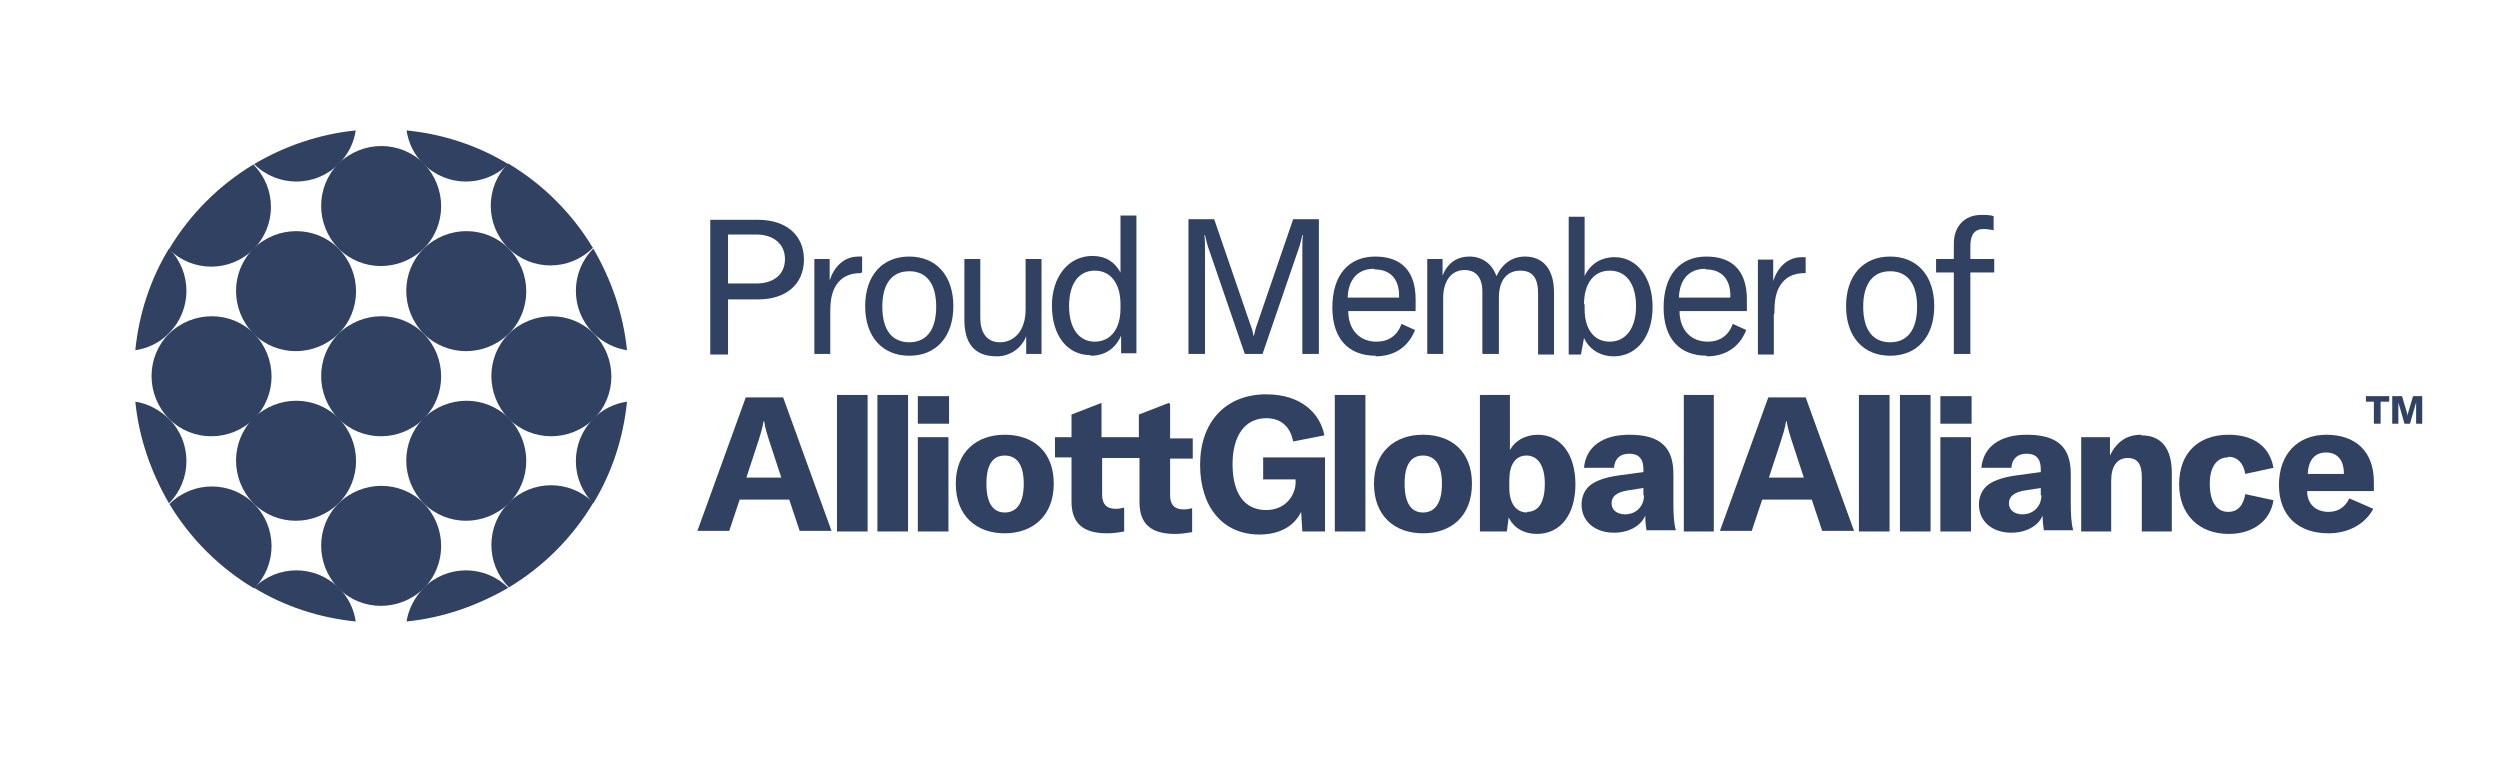 <?xml version="1.0" encoding="UTF-8"?>
<!DOCTYPE svg PUBLIC "-//W3C//DTD SVG 1.1//EN" "http://www.w3.org/Graphics/SVG/1.1/DTD/svg11.dtd">
<!-- Creator: CorelDRAW X6 -->
<svg xmlns="http://www.w3.org/2000/svg" xml:space="preserve" width="4.083in" height="1.236in" version="1.1" style="shape-rendering:geometricPrecision; text-rendering:geometricPrecision; image-rendering:optimizeQuality; fill-rule:evenodd; clip-rule:evenodd"
viewBox="0 0 4083 1236"
 xmlns:xlink="http://www.w3.org/1999/xlink">
 <defs>
  <style type="text/css">
   <![CDATA[
    .fil0 {fill:#304162;fill-rule:nonzero}
   ]]>
  </style>
 </defs>
 <g id="Layer_x0020_1">
  <path class="fil0" d="M692 683c-38,38 -38,100 0,139 38,38 100,38 139,0 38,-38 38,-100 0,-139 -38,-38 -100,-38 -139,0z"/>
  <path class="fil0" d="M553 545c38,-38 38,-100 0,-139 -38,-38 -100,-38 -139,0 -38,38 -38,100 0,139 38,38 100,38 139,0z"/>
  <path class="fil0" d="M692 406c38,-38 38,-100 0,-139 -38,-38 -100,-38 -139,0 -38,38 -38,100 0,139 38,38 100,38 139,0z"/>
  <path class="fil0" d="M553 545c-38,38 -38,100 0,139 38,38 100,38 139,0 38,-38 38,-100 0,-139 -38,-38 -100,-38 -139,0z"/>
  <path class="fil0" d="M692 545c38,38 100,38 139,0 38,-38 38,-100 0,-139 -38,-38 -100,-38 -139,0 -38,38 -38,100 0,139z"/>
  <path class="fil0" d="M415 545c-38,-38 -100,-38 -139,0 -38,38 -38,100 0,139 38,38 100,38 139,0 38,-38 38,-100 0,-139z"/>
  <path class="fil0" d="M969 406c-38,38 -38,100 0,138 15,15 35,25 55,28 -6,-60 -26,-116 -55,-166z"/>
  <path class="fil0" d="M553 822c-38,38 -38,100 0,139 38,38 100,38 139,0 38,-38 38,-100 0,-139 -38,-38 -100,-38 -139,0z"/>
  <path class="fil0" d="M831 545c-38,38 -38,100 0,139 38,38 100,38 139,0 38,-38 38,-100 0,-139 -38,-38 -100,-38 -139,0z"/>
  <path class="fil0" d="M969 406c-34,-57 -82,-105 -139,-139 -38,38 -38,100 0,138 38,38 100,38 138,0z"/>
  <path class="fil0" d="M553 683c-38,-38 -100,-38 -139,0 -38,38 -38,100 0,139 38,38 100,38 139,0 38,-38 38,-100 0,-139z"/>
  <path class="fil0" d="M415 960c49,30 106,49 166,55 -3,-20 -12,-40 -28,-55 -38,-38 -100,-38 -138,0z"/>
  <path class="fil0" d="M830 960c-38,-38 -100,-38 -138,0 -15,16 -25,35 -28,55 60,-6 116,-26 166,-55z"/>
  <path class="fil0" d="M830 268c-49,-30 -106,-49 -166,-55 3,20 12,40 28,55 38,38 100,38 138,0z"/>
  <path class="fil0" d="M969 822c30,-49 49,-106 55,-166 -20,3 -40,12 -55,28 -38,38 -38,100 0,138z"/>
  <path class="fil0" d="M830 960c57,-34 105,-82 139,-139 -38,-38 -100,-38 -138,0 -38,38 -38,100 0,138z"/>
  <path class="fil0" d="M276 822c34,57 82,105 139,139 38,-38 38,-100 0,-138 -38,-38 -100,-38 -138,0z"/>
  <path class="fil0" d="M276 822c38,-38 38,-100 0,-138 -16,-15 -35,-25 -55,-28 6,60 26,116 55,166z"/>
  <path class="fil0" d="M415 268c38,38 100,38 138,0 16,-16 25,-35 28,-55 -60,6 -117,26 -166,55z"/>
  <path class="fil0" d="M415 268c-57,34 -105,82 -139,139 38,38 100,38 138,0 38,-38 38,-100 0,-138z"/>
  <path class="fil0" d="M276 406c-30,49 -49,106 -55,166 20,-3 40,-12 55,-28 38,-38 38,-100 0,-138z"/>
  <path class="fil0" d="M1189 383l46 0c29,0 47,16 47,40 0,25 -18,40 -47,40l-46 0 0 -81zm0 106l49 0c46,0 75,-25 75,-65 0,-40 -29,-65 -75,-65l-78 0 0 220 29 0 0 -90z"/>
  <path class="fil0" d="M1407 445l1 0 0 -26c-2,0 -4,0 -6,0 -24,0 -40,17 -47,39l0 -35 -25 0 0 155 26 0 0 -66c0,-19 1,-39 16,-54 7,-7 18,-12 34,-12z"/>
  <path class="fil0" d="M1485 559c-28,0 -44,-20 -44,-58 0,-38 16,-58 44,-58 28,0 44,20 44,58 0,38 -16,58 -44,58zm0 -140c-44,0 -72,31 -72,81 0,51 29,81 72,81 44,0 72,-31 72,-81 0,-51 -29,-81 -72,-81z"/>
  <path class="fil0" d="M1628 582c22,0 41,-14 48,-33l0 29 25 0 0 -155 -26 0 0 83c0,32 -17,53 -42,53 -20,0 -32,-14 -32,-40l0 -96 -26 0 0 99c0,36 14,60 53,60z"/>
  <path class="fil0" d="M1788 442c26,0 42,21 42,55l0 7c0,33 -16,54 -42,54 -26,0 -42,-22 -42,-58 0,-37 16,-58 42,-58zm-7 139c24,0 41,-12 50,-33l0 29 25 0 0 -225 -26 0 0 93c-10,-18 -25,-27 -46,-27 -39,0 -66,34 -66,81 0,49 25,81 63,81z"/>
  <path class="fil0" d="M1968 408c0,-9 0,-16 -1,-24l1 0c1,4 4,18 7,25l58 169 29 0 58 -169c3,-7 6,-21 7,-25l1 0c-1,7 -1,15 -1,24l0 170 27 0 0 -220 -42 0 -58 169c-4,11 -4,13 -6,21l-1 0c-1,-8 -2,-10 -6,-21l-58 -169 -42 0 0 220 27 0 0 -170z"/>
  <path class="fil0" d="M2245 440c25,0 40,15 40,43l0 3 -84 0c1,-29 16,-47 43,-47zm1 142c31,0 54,-15 65,-43l-22 -10c-7,19 -21,29 -41,29 -28,0 -46,-20 -46,-50l110 0 0 -19c0,-47 -24,-70 -66,-70 -44,0 -70,31 -70,83 0,51 26,79 71,79z"/>
  <path class="fil0" d="M2422 578l26 0 0 -92c0,-28 13,-44 35,-44 20,0 29,12 29,37l0 100 26 0 0 -102c0,-36 -17,-58 -47,-58 -21,0 -37,11 -47,32 -7,-20 -23,-32 -44,-32 -21,0 -36,11 -44,31l0 -27 -25 0 0 155 26 0 0 -91c0,-28 13,-46 35,-46 19,0 29,13 29,35l0 101z"/>
  <path class="fil0" d="M2587 497c0,-34 16,-55 42,-55 28,0 43,23 43,58 0,35 -16,58 -43,58 -26,0 -41,-21 -41,-53l0 -8zm48 85c39,0 64,-33 64,-81 0,-47 -25,-81 -62,-81 -24,0 -41,13 -49,31l0 -97 -26 0 0 225 20 0 5 -27c8,18 26,30 49,30z"/>
  <path class="fil0" d="M2786 440c25,0 40,15 40,43l0 3 -84 0c1,-29 16,-47 43,-47zm1 142c31,0 54,-15 65,-43l-22 -10c-7,19 -21,29 -41,29 -28,0 -46,-20 -46,-50l110 0 0 -19c0,-47 -24,-70 -66,-70 -44,0 -70,31 -70,83 0,51 26,79 71,79z"/>
  <path class="fil0" d="M2898 512c0,-19 1,-39 16,-54 7,-7 18,-12 34,-12l1 0 0 -26c-2,0 -4,0 -6,0 -24,0 -40,17 -47,39l0 -35 -25 0 0 155 26 0 0 -66z"/>
  <path class="fil0" d="M3087 559c-28,0 -44,-20 -44,-58 0,-38 16,-58 44,-58 28,0 44,20 44,58 0,38 -16,58 -44,58zm0 -140c-44,0 -72,31 -72,81 0,51 29,81 72,81 44,0 72,-31 72,-81 0,-51 -29,-81 -72,-81z"/>
  <path class="fil0" d="M3192 578l26 0 0 -133 39 0 0 -22 -39 0 0 -21c0,-19 7,-28 22,-28 5,0 11,1 16,2l0 -23c-6,-2 -12,-2 -20,-2 -28,0 -45,19 -45,47l0 25 -29 0 0 22 29 0 0 133z"/>
  <path class="fil0" d="M1909 658l-49 19 0 37 -61 0 0 -56 -49 19 0 37 -27 0 0 33 27 0 0 72c0,34 17,52 58,52 9,0 17,-1 28,-3l0 -39c-5,1 -8,2 -14,2 -15,0 -22,-8 -22,-23l0 -60 61 0 0 72c0,34 17,52 58,52 9,0 17,-1 28,-3l0 -39c-5,1 -8,2 -14,2 -15,0 -22,-8 -22,-23l0 -60 37 0 0 -33 -37 0 0 -56z"/>
  <path class="fil0" d="M1219 780l20 -61c3,-10 6,-18 8,-31l1 0c2,13 5,21 8,31l20 61 -57 0zm-1 -131l-79 218 52 0 17 -51 81 0 17 51 52 0 -79 -218 -59 0z"/>
  <path class="fil0" d="M2062 783l54 0 0 5c0,19 -15,45 -48,45 -37,0 -55,-29 -55,-75 0,-46 20,-75 55,-75 27,0 40,17 44,38l51 -10c-7,-36 -38,-67 -95,-67 -67,0 -108,46 -108,115 0,69 37,114 97,114 33,0 57,-14 68,-37l2 32 37 0 0 -121 -101 0 0 37z"/>
  <path class="fil0" d="M1641 837c-19,0 -30,-15 -30,-47 0,-32 11,-46 30,-46 19,0 31,14 31,46 0,31 -11,47 -31,47zm0 -127c-45,0 -80,27 -80,80 0,53 34,81 80,81 45,0 80,-28 80,-81 0,-53 -34,-80 -80,-80z"/>
  <polygon class="fil0" points="1433,868 1483,868 1483,645 1433,645 "/>
  <polygon class="fil0" points="1367,868 1417,868 1417,645 1367,645 "/>
  <polygon class="fil0" points="1499,692 1550,692 1550,647 1499,647 "/>
  <polygon class="fil0" points="1499,868 1549,868 1549,714 1499,714 "/>
  <path class="fil0" d="M3334 809c0,18 -13,31 -31,31 -13,0 -22,-7 -22,-18 0,-11 8,-18 26,-21l26 -4 0 12zm48 -35c0,-44 -22,-64 -72,-64 -44,0 -71,20 -74,54l49 0c1,-15 10,-23 25,-23 15,0 23,8 23,25l0 5 -37 5c-23,3 -38,8 -48,15 -10,7 -16,19 -16,33 0,27 21,46 53,46 24,0 44,-11 51,-28 0,9 1,17 2,24l48 0c-3,-10 -4,-25 -4,-43l0 -51z"/>
  <polygon class="fil0" points="3103,868 3153,868 3153,645 3103,645 "/>
  <polygon class="fil0" points="3169,868 3219,868 3219,714 3169,714 "/>
  <polygon class="fil0" points="3169,692 3220,692 3220,647 3169,647 "/>
  <path class="fil0" d="M3497 710c-23,0 -40,11 -51,34l0 -30 -47 0 0 154 49 0 0 -83c0,-24 10,-37 27,-37 16,0 23,10 23,31l0 89 49 0 0 -95c0,-41 -17,-62 -50,-62z"/>
  <path class="fil0" d="M3828 774l-59 0c1,-22 11,-35 30,-35 18,0 29,12 29,34l0 1zm-28 -64c-48,0 -78,32 -78,82 0,50 31,79 81,79 32,0 60,-15 73,-40l-39 -17c-7,14 -18,22 -34,22 -21,0 -35,-13 -35,-34l109 0 0 -15c0,-49 -29,-77 -78,-77z"/>
  <path class="fil0" d="M3639 746c15,0 25,10 28,28l46 -10c-6,-35 -33,-54 -73,-54 -50,0 -81,30 -81,81 0,49 32,81 81,81 39,0 68,-21 73,-55l-46 -10c-3,18 -12,29 -28,29 -19,0 -30,-17 -30,-46 0,-27 11,-43 30,-43z"/>
  <polygon class="fil0" points="3036,868 3086,868 3086,645 3036,645 "/>
  <polygon class="fil0" points="2750,868 2799,868 2799,645 2750,645 "/>
  <path class="fil0" d="M2494 837c-18,0 -29,-15 -29,-40l0 -13c0,-25 10,-40 28,-40 19,0 30,17 30,46 0,30 -10,46 -29,46zm18 -127c-21,0 -38,10 -46,25l0 -90 -49 0 0 223 44 0 3 -23c8,17 25,27 46,27 39,0 63,-32 63,-81 0,-49 -24,-81 -62,-81z"/>
  <path class="fil0" d="M2685 809c0,18 -13,31 -31,31 -13,0 -22,-7 -22,-18 0,-11 8,-18 26,-21l26 -4 0 12zm48 -35c0,-44 -22,-64 -72,-64 -44,0 -71,20 -74,54l49 0c1,-15 10,-23 25,-23 15,0 23,8 23,25l0 5 -37 5c-23,3 -38,8 -48,15 -10,7 -16,19 -16,33 0,27 21,46 53,46 24,0 44,-11 51,-28 0,9 1,17 2,24l48 0c-3,-10 -4,-25 -4,-43l0 -51z"/>
  <path class="fil0" d="M2324 837c-19,0 -30,-15 -30,-47 0,-32 11,-46 30,-46 19,0 31,14 31,46 0,31 -11,47 -31,47zm0 -127c-45,0 -80,27 -80,80 0,53 34,81 80,81 46,0 80,-28 80,-81 0,-53 -34,-80 -80,-80z"/>
  <polygon class="fil0" points="2180,868 2230,868 2230,645 2180,645 "/>
  <path class="fil0" d="M2889 780l20 -61c3,-10 6,-18 8,-31l1 0c2,13 5,21 8,31l20 61 -57 0zm-1 -131l-79 218 52 0 17 -51 81 0 17 51 52 0 -79 -218 -59 0z"/>
  <polygon class="fil0" points="3864,656 3877,656 3877,692 3888,692 3888,656 3902,656 3902,647 3864,647 "/>
  <path class="fil0" d="M3941 647l-8 27c-1,3 -1,5 -1,7l0 0c0,-2 0,-4 -1,-7l-8 -27 -16 0 0 45 10 0 0 -26c0,-4 0,-6 0,-10l0 0c0,3 1,4 2,8l8 28 9 0 8 -28c1,-4 2,-6 2,-8l0 0c0,4 0,5 0,10l0 26 10 0 0 -45 -16 0z"/>
 </g>
</svg>
